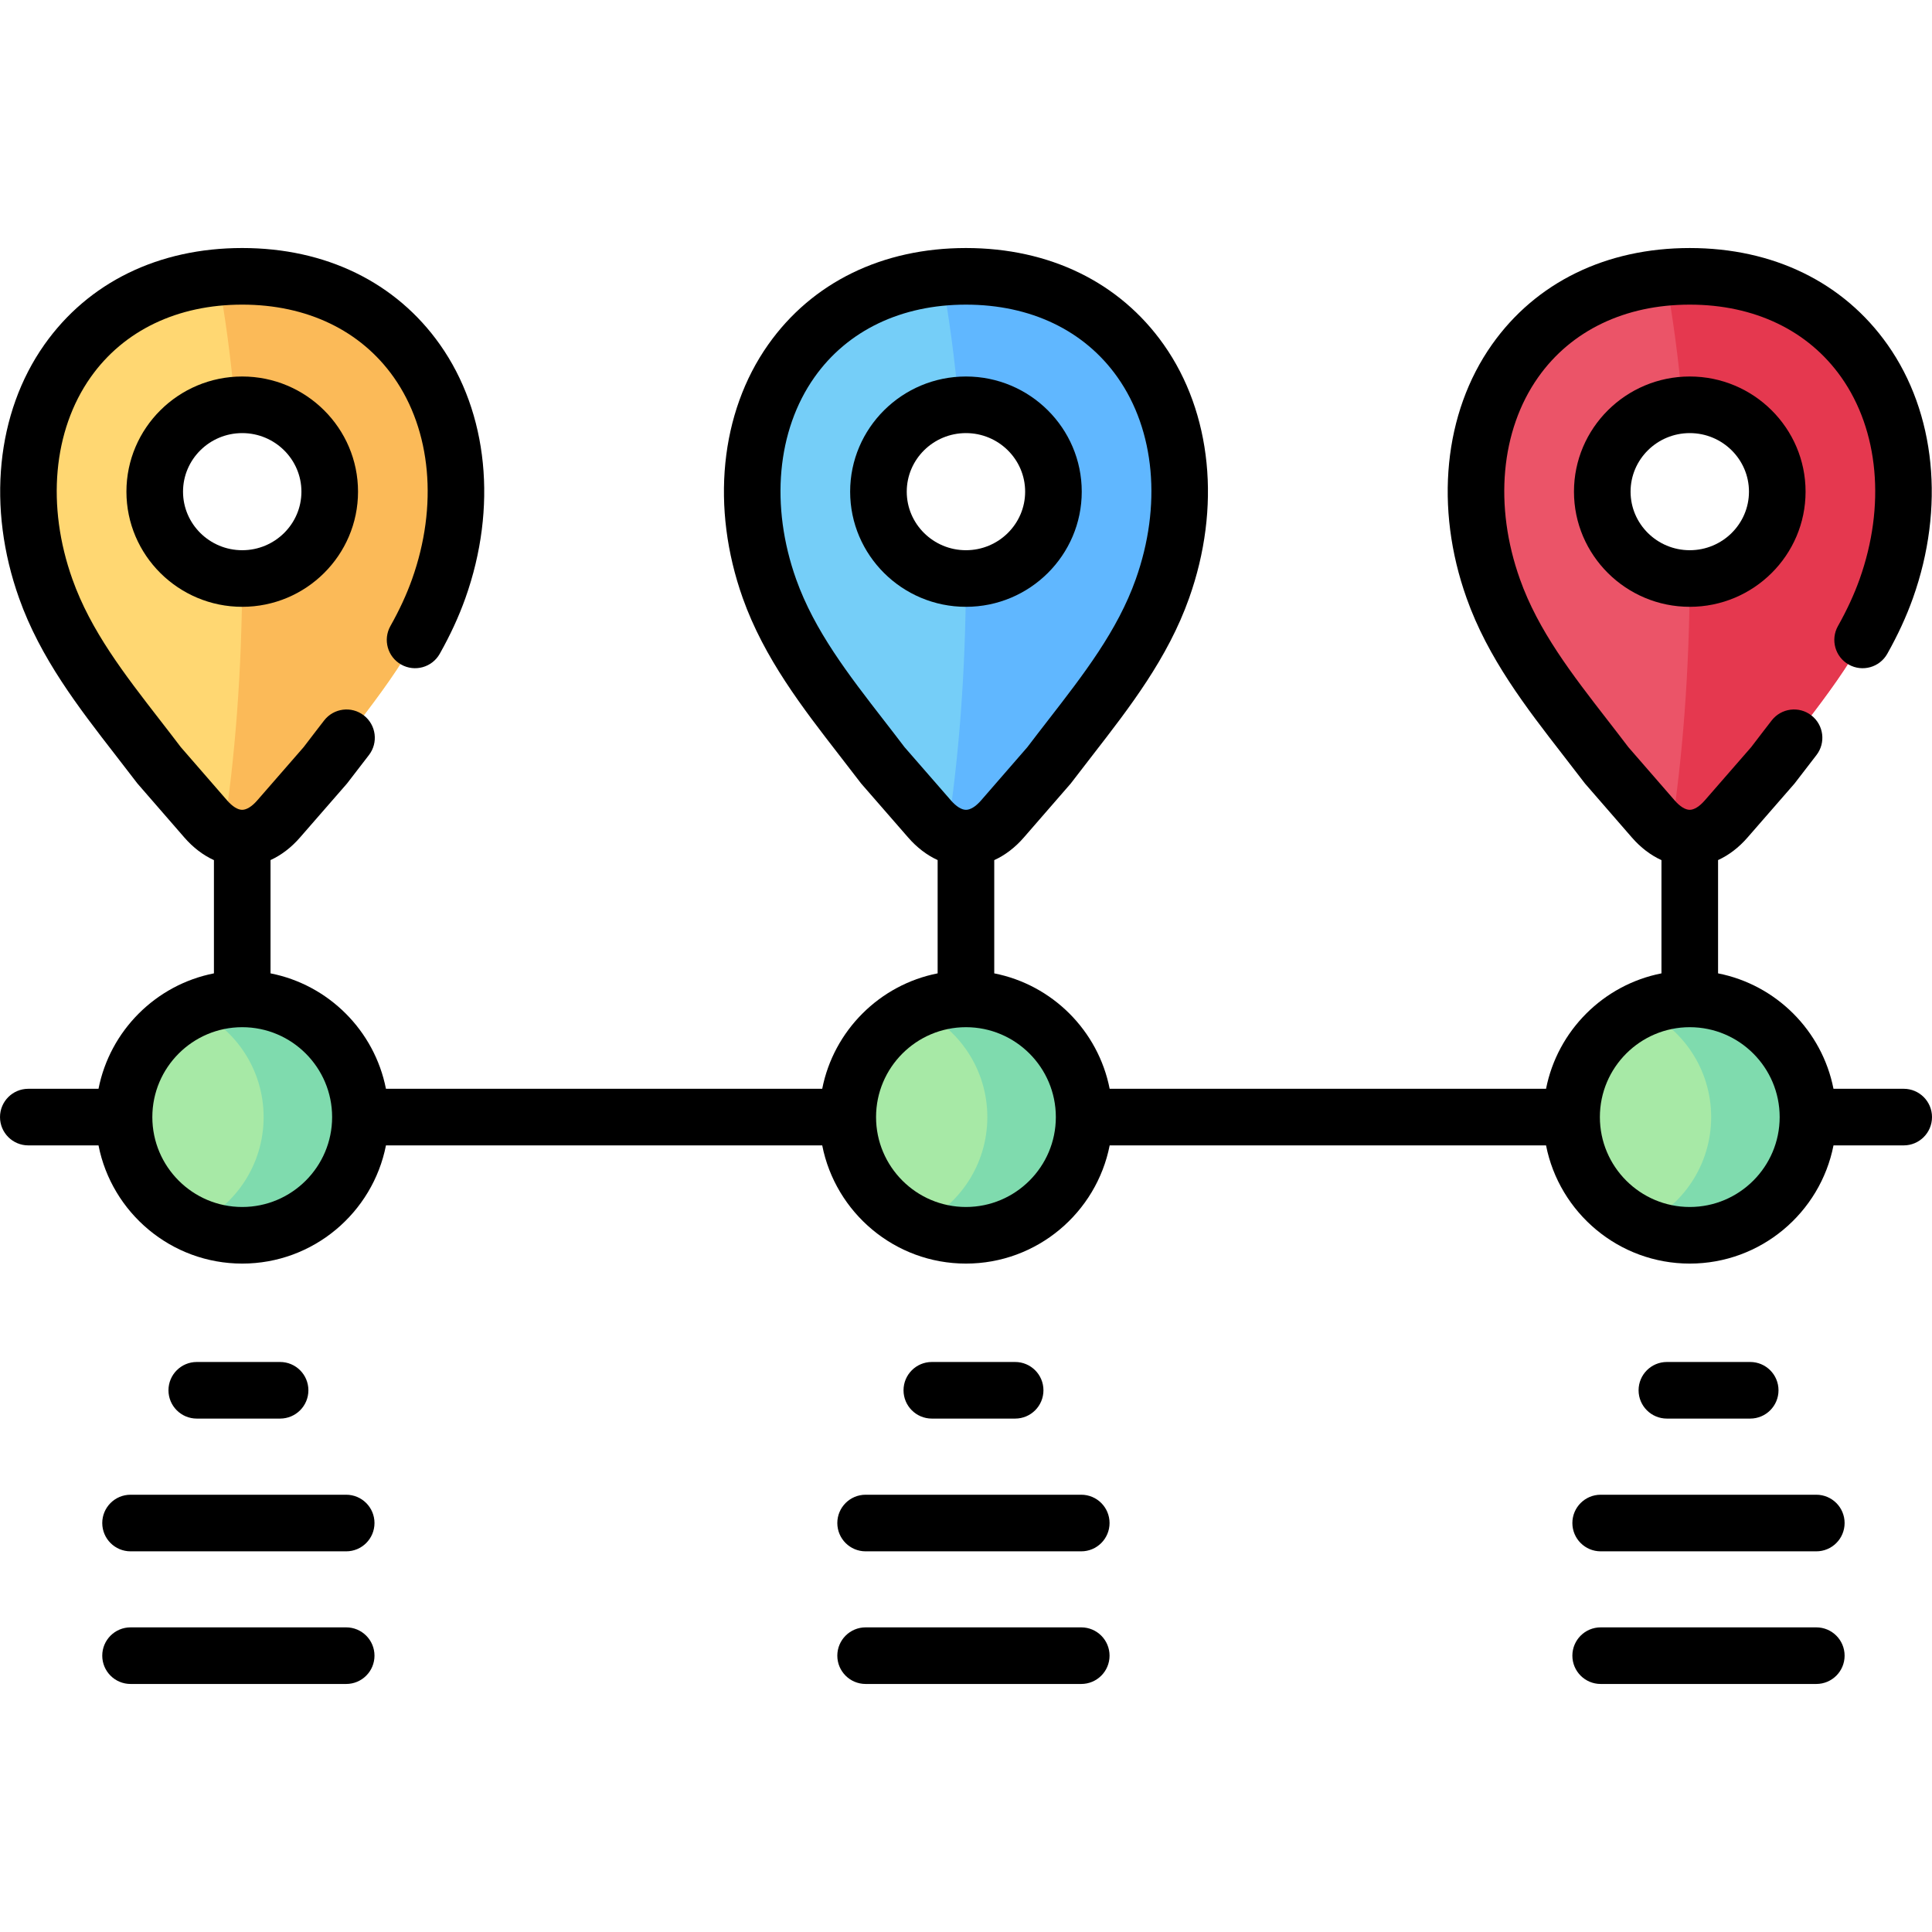 <svg id="Capa_1" enable-background="new 0 0 512 512" height="512" viewBox="0 0 512 512" width="512" xmlns="http://www.w3.org/2000/svg"><g><g><path clip-rule="evenodd" d="m12.121 156.005c6.265 17.66 18.794 31.947 29.962 46.716l12.416 14.287c2.948 3.402 6.321 5.103 9.695 5.103 3.345 0 6.718-1.701 9.666-5.103l12.444-14.287c11.169-14.769 23.669-29.056 29.962-46.716 14.939-41.982-7.427-82.774-52.073-82.774-44.674 0-67.039 40.792-52.072 82.774zm75.26-25.711c0 12.7-10.403 23.018-23.187 23.018-12.813 0-23.187-10.318-23.187-23.018 0-12.728 10.375-23.018 23.187-23.018 12.784 0 23.187 10.29 23.187 23.018z" fill="#ffd772" fill-rule="evenodd"/></g><g><path clip-rule="evenodd" d="m64.193 264.717c-17.32 0-31.323 14.032-31.323 31.324 0 17.32 14.003 31.324 31.323 31.324 17.291 0 31.323-14.004 31.323-31.324 0-17.292-14.031-31.324-31.323-31.324z" fill="#a7e9a6" fill-rule="evenodd"/></g><g><path clip-rule="evenodd" d="m255.986 264.717c-17.291 0-31.323 14.032-31.323 31.324 0 17.32 14.032 31.324 31.323 31.324s31.323-14.004 31.323-31.324c0-17.292-14.032-31.324-31.323-31.324z" fill="#a7e9a6" fill-rule="evenodd"/></g><g><path clip-rule="evenodd" d="m246.32 217.008c2.948 3.402 6.321 5.103 9.666 5.103 3.373 0 6.747-1.701 9.695-5.103l12.416-14.287c11.169-14.769 23.698-29.056 29.962-46.716 14.939-41.982-7.398-82.774-52.073-82.774-44.646 0-67.011 40.792-52.073 82.774 6.293 17.66 18.794 31.947 29.962 46.716zm32.853-86.714c0 12.7-10.375 23.018-23.187 23.018-12.784 0-23.187-10.318-23.187-23.018 0-12.728 10.403-23.018 23.187-23.018 12.812 0 23.187 10.29 23.187 23.018z" fill="#75cef8" fill-rule="evenodd"/></g><g><path clip-rule="evenodd" d="m479.13 296.041c0-17.292-14.032-31.324-31.323-31.324-17.32 0-31.323 14.032-31.323 31.324 0 17.32 14.003 31.324 31.323 31.324 17.291-.001 31.323-14.004 31.323-31.324z" fill="#a7e9a6" fill-rule="evenodd"/></g><g><path clip-rule="evenodd" d="m116.266 156.005c14.939-41.982-7.427-82.774-52.073-82.774-2.183 0-4.337.085-6.406.283 1.899 10.233 3.43 21.601 4.507 33.847.624-.057 1.247-.085 1.899-.085 12.784 0 23.187 10.29 23.187 23.018 0 12.7-10.403 23.018-23.187 23.018-.113 24.804-1.928 47.935-4.989 67.523 1.616.85 3.317 1.276 4.989 1.276 3.345 0 6.718-1.701 9.666-5.103l12.444-14.287c11.169-14.769 23.67-29.056 29.963-46.716z" fill="#fbba58" fill-rule="evenodd"/></g><g><path clip-rule="evenodd" d="m308.058 155.977c14.939-41.982-7.398-82.774-52.073-82.774-2.183 0-4.309.085-6.378.283 1.871 10.233 3.402 21.601 4.507 33.847.624-.057 1.247-.085 1.871-.085 12.813 0 23.187 10.29 23.187 23.018 0 12.7-10.375 23.018-23.187 23.018-.085 24.804-1.899 47.935-4.961 67.523 1.616.85 3.288 1.276 4.961 1.276 3.373 0 6.747-1.701 9.695-5.103l12.416-14.287c11.169-14.769 23.698-29.056 29.962-46.716z" fill="#60b7ff" fill-rule="evenodd"/></g><g><path clip-rule="evenodd" d="m95.516 296.041c0-17.292-14.032-31.324-31.323-31.324-4.592 0-8.929.992-12.841 2.75 10.913 4.904 18.51 15.846 18.51 28.574s-7.597 23.698-18.51 28.602c3.912 1.758 8.249 2.721 12.841 2.721 17.292 0 31.323-14.003 31.323-31.323z" fill="#7fdbae" fill-rule="evenodd"/></g><g><path clip-rule="evenodd" d="m243.173 267.466c10.885 4.904 18.482 15.846 18.482 28.574s-7.597 23.698-18.482 28.602c3.912 1.758 8.249 2.721 12.813 2.721 17.291 0 31.323-14.004 31.323-31.324 0-17.292-14.032-31.324-31.323-31.324-4.564.002-8.901.994-12.813 2.751z" fill="#7fdbae" fill-rule="evenodd"/></g><g><path clip-rule="evenodd" d="m434.966 267.466c10.913 4.904 18.51 15.846 18.51 28.574s-7.597 23.698-18.51 28.602c3.912 1.758 8.249 2.721 12.841 2.721 17.291 0 31.323-14.004 31.323-31.324 0-17.292-14.032-31.324-31.323-31.324-4.592.002-8.929.994-12.841 2.751z" fill="#7fdbae" fill-rule="evenodd"/></g><g><path clip-rule="evenodd" d="m395.734 156.005c6.265 17.66 18.794 31.947 29.962 46.716l12.416 14.287c2.948 3.402 6.321 5.103 9.694 5.103 3.345 0 6.718-1.701 9.666-5.103l12.444-14.287c11.169-14.769 23.669-29.056 29.962-46.716 14.939-41.982-7.427-82.774-52.073-82.774-44.672 0-67.038 40.792-52.071 82.774zm75.26-25.711c0 12.7-10.403 23.018-23.187 23.018-12.813 0-23.187-10.318-23.187-23.018 0-12.728 10.375-23.018 23.187-23.018 12.784 0 23.187 10.29 23.187 23.018z" fill="#eb5468" fill-rule="evenodd"/></g><g><path clip-rule="evenodd" d="m499.879 156.005c14.939-41.982-7.427-82.774-52.073-82.774-2.183 0-4.337.085-6.406.283 1.899 10.233 3.43 21.601 4.507 33.847.624-.057 1.247-.085 1.899-.085 12.784 0 23.187 10.29 23.187 23.018 0 12.7-10.403 23.018-23.187 23.018-.113 24.804-1.928 47.935-4.989 67.523 1.616.85 3.317 1.276 4.989 1.276 3.345 0 6.718-1.701 9.666-5.103l12.444-14.287c11.17-14.769 23.67-29.056 29.963-46.716z" fill="#e5384f" fill-rule="evenodd"/></g><g><path d="m286.674 130.294c0-16.828-13.767-30.518-30.688-30.518s-30.688 13.69-30.688 30.518 13.767 30.518 30.688 30.518 30.688-13.69 30.688-30.518zm-46.376 0c0-8.557 7.037-15.518 15.688-15.518s15.688 6.961 15.688 15.518-7.037 15.518-15.688 15.518-15.688-6.961-15.688-15.518z"/><path d="m33.505 130.294c0 16.828 13.767 30.518 30.688 30.518s30.687-13.69 30.687-30.518-13.765-30.518-30.687-30.518-30.688 13.69-30.688 30.518zm46.375 0c0 8.557-7.037 15.518-15.687 15.518-8.651 0-15.688-6.961-15.688-15.518s7.037-15.518 15.688-15.518c8.65 0 15.687 6.961 15.687 15.518z"/><path d="m504.5 288.541h-18.607c-3.028-15.4-15.186-27.562-30.587-30.59v-30.022c2.84-1.297 5.502-3.319 7.821-5.995l12.445-14.287c.117-.134 5.804-7.537 5.804-7.537 2.535-3.276 1.935-7.986-1.342-10.522-3.275-2.535-7.987-1.934-10.522 1.342 0 0-3.813 4.926-5.426 7.065l-12.282 14.101c-1.405 1.621-2.83 2.514-4.012 2.514-1.183 0-2.607-.893-4.02-2.522l-12.249-14.095c-1.792-2.367-3.618-4.722-5.447-7.081-9.481-12.226-18.435-23.774-23.278-37.426-6.917-19.401-5.114-39.397 4.822-53.488 8.761-12.425 23.033-19.267 40.185-19.267 17.134 0 31.395 6.838 40.156 19.255 9.945 14.094 11.758 34.095 4.855 53.497-1.46 4.086-3.338 8.152-5.74 12.427-2.029 3.611-.747 8.183 2.863 10.213 3.611 2.03 8.184.748 10.213-2.864 2.821-5.02 5.042-9.839 6.793-14.739 8.538-23.996 6.024-49.111-6.727-67.181-11.652-16.513-30.266-25.607-52.413-25.607-22.167 0-40.793 9.1-52.444 25.623-12.742 18.071-15.244 43.181-6.696 67.158 5.645 15.912 15.768 28.967 25.557 41.592 1.845 2.378 5.701 7.408 5.813 7.536l12.408 14.28c2.334 2.693 5.01 4.722 7.862 6.021v30.01c-15.401 3.028-27.559 15.19-30.587 30.59h-115.645c-3.028-15.4-15.186-27.562-30.587-30.59v-30.009c2.852-1.298 5.525-3.325 7.856-6.014l12.416-14.287c.111-.128 3.971-5.162 5.816-7.543 9.788-12.623 19.91-25.676 25.55-41.579 8.54-24.003 6.028-49.12-6.72-67.188-11.649-16.509-30.264-25.601-52.419-25.601-22.147 0-40.76 9.094-52.412 25.607-12.75 18.071-15.265 43.186-6.726 67.185 5.675 15.928 15.803 28.997 25.596 41.635 1.83 2.361 5.662 7.36 5.775 7.49l12.438 14.279c2.325 2.681 4.988 4.704 7.828 6.002v30.022c-15.401 3.028-27.559 15.19-30.587 30.59h-115.617c-3.028-15.4-15.186-27.562-30.587-30.59v-30.022c2.84-1.297 5.502-3.319 7.821-5.995l12.444-14.287c.117-.134 5.805-7.538 5.805-7.538 2.534-3.276 1.933-7.987-1.344-10.521-3.275-2.534-7.987-1.933-10.522 1.344 0 0-3.858 4.987-5.425 7.063l-12.281 14.1c-1.405 1.622-2.83 2.515-4.013 2.515-1.182 0-2.606-.893-4.019-2.522l-12.25-14.095c-1.793-2.369-3.621-4.726-5.451-7.087-9.479-12.224-18.432-23.771-23.274-37.42-6.917-19.401-5.114-39.397 4.822-53.488 8.761-12.425 23.033-19.268 40.186-19.268 17.133 0 31.394 6.838 40.155 19.255 9.945 14.094 11.758 34.095 4.854 53.498-1.459 4.086-3.336 8.151-5.739 12.425-2.029 3.61-.748 8.183 2.862 10.213 3.611 2.028 8.183.749 10.214-2.862 2.822-5.02 5.043-9.839 6.793-14.74 8.538-23.996 6.024-49.111-6.727-67.182-11.65-16.512-30.264-25.606-52.411-25.606-22.168 0-40.794 9.1-52.445 25.624-12.742 18.071-15.244 43.181-6.696 67.158 5.644 15.91 15.765 28.963 25.552 41.586 1.847 2.381 5.706 7.415 5.817 7.543l12.409 14.279c2.334 2.693 5.009 4.723 7.862 6.022v30.009c-15.401 3.028-27.559 15.19-30.587 30.59h-18.605c-4.143 0-7.5 3.358-7.5 7.5s3.357 7.5 7.5 7.5h18.604c3.505 17.83 19.248 31.324 38.089 31.324s34.584-13.494 38.089-31.324h115.614c3.505 17.83 19.248 31.324 38.089 31.324s34.584-13.494 38.089-31.324h115.643c3.505 17.83 19.248 31.324 38.089 31.324s34.584-13.494 38.089-31.324h18.605c4.143 0 7.5-3.358 7.5-7.5 0-4.143-3.357-7.501-7.5-7.501zm-440.307 31.323c-13.136 0-23.823-10.687-23.823-23.824 0-13.136 10.687-23.824 23.823-23.824s23.823 10.687 23.823 23.824-10.687 23.824-23.823 23.824zm175.507-121.874c-1.777-2.347-3.587-4.682-5.399-7.021-9.489-12.246-18.453-23.812-23.322-37.478-6.907-19.41-5.094-39.412 4.851-53.505 8.761-12.417 23.022-19.255 40.155-19.255 17.141 0 31.404 6.836 40.163 19.249 9.942 14.09 11.752 34.094 4.841 53.518-4.837 13.638-13.79 25.185-23.269 37.409-1.831 2.36-3.658 4.717-5.451 7.086l-12.257 14.103c-1.405 1.621-2.83 2.514-4.013 2.514-1.182 0-2.606-.893-4.012-2.514-.004-.005-.009-.01-.013-.015zm16.286 121.874c-13.136 0-23.823-10.687-23.823-23.824 0-13.136 10.687-23.824 23.823-23.824s23.823 10.687 23.823 23.824-10.687 23.824-23.823 23.824zm191.821 0c-13.136 0-23.823-10.687-23.823-23.824 0-13.136 10.687-23.824 23.823-23.824s23.823 10.687 23.823 23.824c-.001 13.137-10.688 23.824-23.823 23.824z"/><path d="m74.228 375.94c4.143 0 7.5-3.358 7.5-7.5s-3.357-7.5-7.5-7.5h-22.082c-4.143 0-7.5 3.358-7.5 7.5s3.357 7.5 7.5 7.5z"/><path d="m91.746 396.119h-57.147c-4.143 0-7.5 3.358-7.5 7.5s3.357 7.5 7.5 7.5h57.146c4.143 0 7.5-3.358 7.5-7.5s-3.357-7.5-7.499-7.5z"/><path d="m269.025 375.94c4.143 0 7.5-3.358 7.5-7.5s-3.357-7.5-7.5-7.5h-22.081c-4.143 0-7.5 3.358-7.5 7.5s3.357 7.5 7.5 7.5z"/><path d="m286.543 396.119h-57.146c-4.143 0-7.5 3.358-7.5 7.5s3.357 7.5 7.5 7.5h57.146c4.143 0 7.5-3.358 7.5-7.5s-3.357-7.5-7.5-7.5z"/><path d="m463.822 375.94c4.143 0 7.5-3.358 7.5-7.5s-3.357-7.5-7.5-7.5h-22.081c-4.143 0-7.5 3.358-7.5 7.5s3.357 7.5 7.5 7.5z"/><path d="m481.34 396.119h-57.146c-4.143 0-7.5 3.358-7.5 7.5s3.357 7.5 7.5 7.5h57.146c4.143 0 7.5-3.358 7.5-7.5s-3.357-7.5-7.5-7.5z"/><path d="m91.746 431.269h-57.147c-4.143 0-7.5 3.358-7.5 7.5s3.357 7.5 7.5 7.5h57.146c4.143 0 7.5-3.358 7.5-7.5.001-4.142-3.357-7.5-7.499-7.5z"/><path d="m286.543 431.269h-57.146c-4.143 0-7.5 3.358-7.5 7.5s3.357 7.5 7.5 7.5h57.146c4.143 0 7.5-3.358 7.5-7.5s-3.357-7.5-7.5-7.5z"/><path d="m481.34 431.269h-57.146c-4.143 0-7.5 3.358-7.5 7.5s3.357 7.5 7.5 7.5h57.146c4.143 0 7.5-3.358 7.5-7.5s-3.357-7.5-7.5-7.5z"/><path d="m417.119 130.294c0 16.828 13.766 30.518 30.687 30.518s30.688-13.69 30.688-30.518-13.767-30.518-30.688-30.518-30.687 13.69-30.687 30.518zm46.375 0c0 8.557-7.037 15.518-15.688 15.518-8.65 0-15.687-6.961-15.687-15.518s7.037-15.518 15.687-15.518c8.651 0 15.688 6.961 15.688 15.518z"/></g></g></svg>